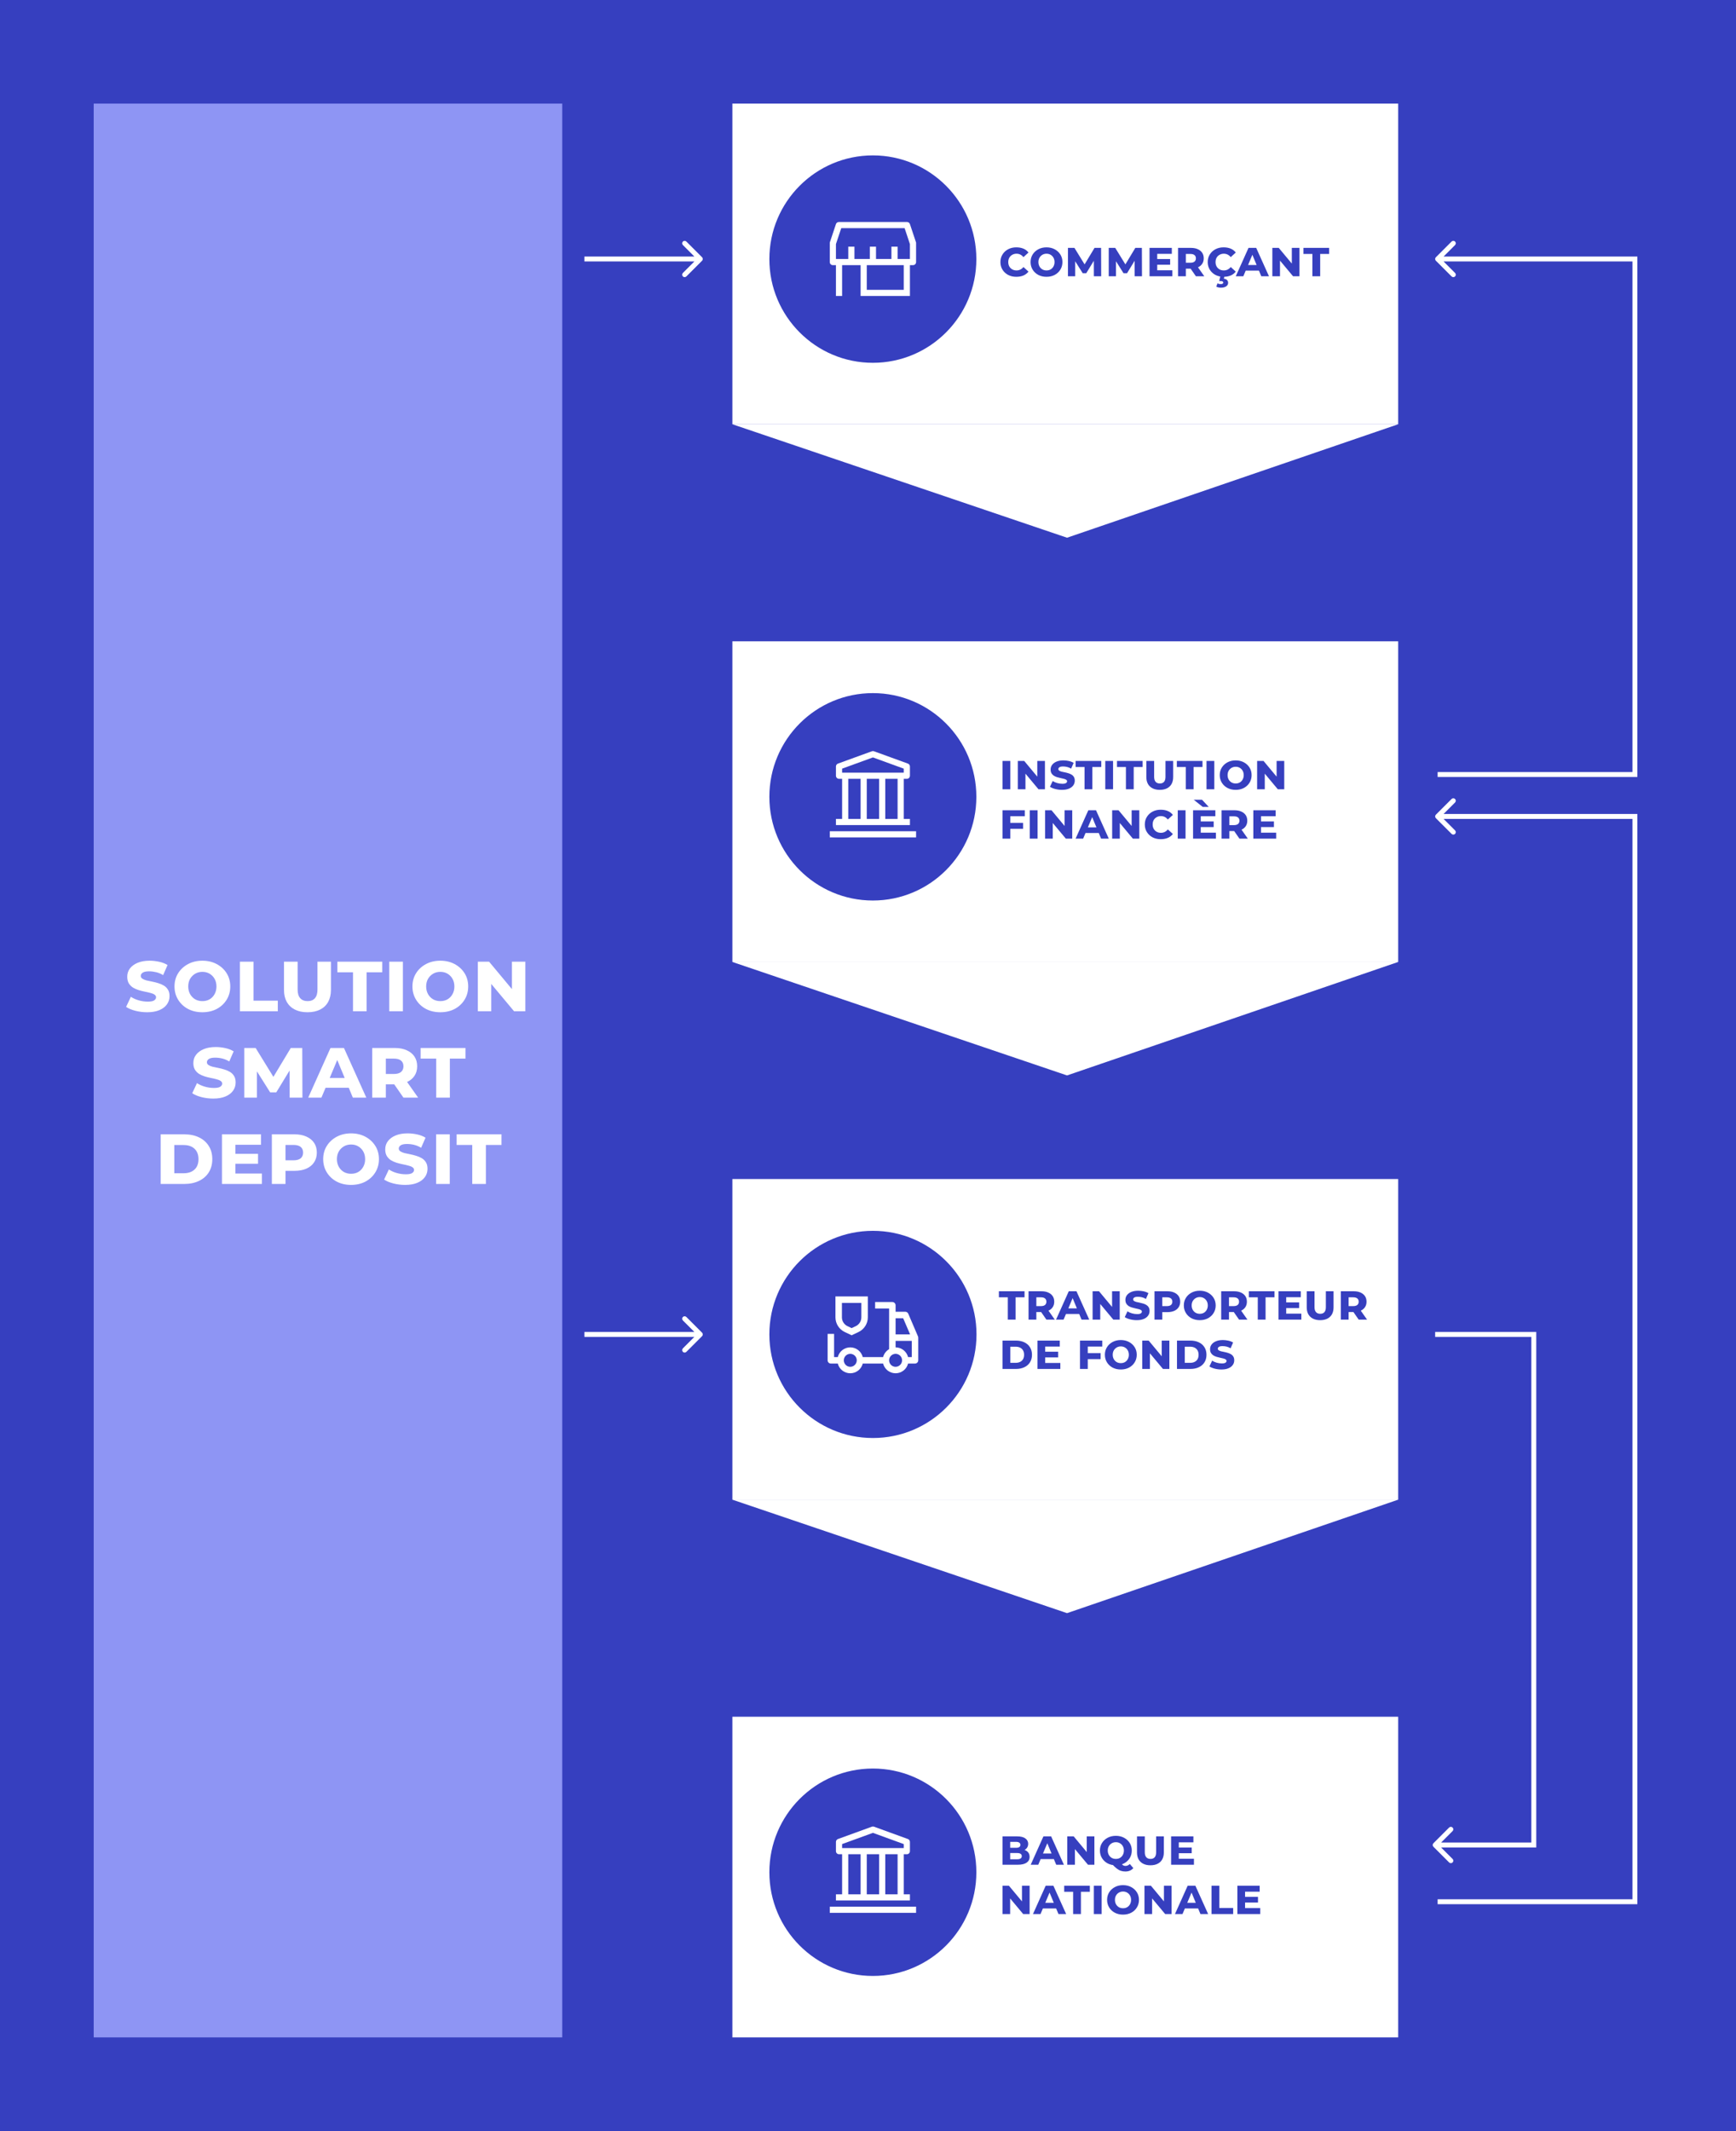 <svg width="704" height="864" viewBox="0 0 704 864" fill="none" xmlns="http://www.w3.org/2000/svg">
<g clip-path="url(#clip0_1564_2244)">
<rect width="704" height="864" fill="white"/>
<rect width="704" height="864" fill="#363FBF"/>
<g filter="url(#filter0_d_1564_2244)">
<rect x="38" y="40" width="190" height="784" fill="#8E95F4"/>
</g>
<path d="M68.747 403.875C68.747 405.135 68.385 406.255 67.662 407.235C66.962 408.215 65.935 408.985 64.582 409.545C63.252 410.105 61.607 410.385 59.647 410.385C58.037 410.385 56.45 410.187 54.887 409.79C53.347 409.393 52.098 408.868 51.142 408.215L53.067 404.12C53.977 404.727 55.038 405.205 56.252 405.555C57.465 405.905 58.702 406.08 59.962 406.08C61.198 406.08 62.062 405.905 62.552 405.555C63.042 405.205 63.287 404.797 63.287 404.33C63.287 403.863 63.065 403.49 62.622 403.21C62.202 402.93 61.642 402.708 60.942 402.545C60.265 402.358 59.507 402.183 58.667 402.02C57.85 401.857 57.022 401.647 56.182 401.39C55.365 401.133 54.607 400.795 53.907 400.375C53.23 399.932 52.67 399.36 52.227 398.66C51.807 397.937 51.597 397.038 51.597 395.965C51.597 394.705 51.958 393.597 52.682 392.64C53.428 391.66 54.478 390.89 55.832 390.33C57.185 389.77 58.795 389.49 60.662 389.49C61.922 389.49 63.205 389.63 64.512 389.91C65.818 390.19 66.962 390.633 67.942 391.24L66.157 395.335C65.247 394.775 64.302 394.378 63.322 394.145C62.365 393.912 61.408 393.795 60.452 393.795C59.285 393.795 58.433 393.97 57.897 394.32C57.36 394.67 57.092 395.113 57.092 395.65C57.092 396.117 57.302 396.49 57.722 396.77C58.142 397.05 58.69 397.283 59.367 397.47C60.067 397.633 60.837 397.797 61.677 397.96C62.517 398.123 63.345 398.333 64.162 398.59C64.978 398.823 65.737 399.15 66.437 399.57C67.137 399.99 67.697 400.55 68.117 401.25C68.537 401.927 68.747 402.802 68.747 403.875ZM82.074 410.385C79.904 410.385 77.967 409.942 76.264 409.055C74.561 408.145 73.219 406.897 72.239 405.31C71.259 403.723 70.769 401.927 70.769 399.92C70.769 397.913 71.259 396.128 72.239 394.565C73.219 393.002 74.561 391.765 76.264 390.855C77.967 389.945 79.904 389.49 82.074 389.49C84.244 389.49 86.181 389.945 87.884 390.855C89.587 391.765 90.929 393.002 91.909 394.565C92.889 396.128 93.379 397.913 93.379 399.92C93.379 401.927 92.889 403.723 91.909 405.31C90.929 406.897 89.587 408.145 87.884 409.055C86.181 409.942 84.244 410.385 82.074 410.385ZM82.074 405.87C83.194 405.87 84.174 405.625 85.014 405.135C85.877 404.622 86.554 403.91 87.044 403C87.534 402.09 87.779 401.075 87.779 399.955C87.779 398.788 87.534 397.762 87.044 396.875C86.554 395.988 85.877 395.288 85.014 394.775C84.174 394.262 83.194 394.005 82.074 394.005C80.977 394.005 79.997 394.262 79.134 394.775C78.271 395.288 77.582 395.988 77.069 396.875C76.579 397.762 76.334 398.777 76.334 399.92C76.334 401.063 76.579 402.09 77.069 403C77.582 403.91 78.271 404.622 79.134 405.135C79.997 405.625 80.977 405.87 82.074 405.87ZM97.293 410V389.875H102.823V405.695H112.658V410H97.293ZM124.684 410.385C122.7 410.385 120.997 410.023 119.574 409.3C118.15 408.577 117.054 407.538 116.284 406.185C115.537 404.808 115.164 403.187 115.164 401.32V389.875H120.694V401.145C120.694 402.708 121.044 403.887 121.744 404.68C122.444 405.473 123.447 405.87 124.754 405.87C126.06 405.87 127.052 405.473 127.729 404.68C128.405 403.887 128.744 402.708 128.744 401.145V389.875H134.204V401.32C134.204 403.187 133.83 404.808 133.084 406.185C132.337 407.538 131.252 408.577 129.829 409.3C128.405 410.023 126.69 410.385 124.684 410.385ZM143.148 410V394.18H136.813V389.875H155.013V394.18H148.678V410H143.148ZM157.859 410V389.875H163.389V410H157.859ZM178.563 410.385C176.393 410.385 174.457 409.942 172.753 409.055C171.05 408.145 169.708 406.897 168.728 405.31C167.748 403.723 167.258 401.927 167.258 399.92C167.258 397.913 167.748 396.128 168.728 394.565C169.708 393.002 171.05 391.765 172.753 390.855C174.457 389.945 176.393 389.49 178.563 389.49C180.733 389.49 182.67 389.945 184.373 390.855C186.077 391.765 187.418 393.002 188.398 394.565C189.378 396.128 189.868 397.913 189.868 399.92C189.868 401.927 189.378 403.723 188.398 405.31C187.418 406.897 186.077 408.145 184.373 409.055C182.67 409.942 180.733 410.385 178.563 410.385ZM178.563 405.87C179.683 405.87 180.663 405.625 181.503 405.135C182.367 404.622 183.043 403.91 183.533 403C184.023 402.09 184.268 401.075 184.268 399.955C184.268 398.788 184.023 397.762 183.533 396.875C183.043 395.988 182.367 395.288 181.503 394.775C180.663 394.262 179.683 394.005 178.563 394.005C177.467 394.005 176.487 394.262 175.623 394.775C174.76 395.288 174.072 395.988 173.558 396.875C173.068 397.762 172.823 398.777 172.823 399.92C172.823 401.063 173.068 402.09 173.558 403C174.072 403.91 174.76 404.622 175.623 405.135C176.487 405.625 177.467 405.87 178.563 405.87ZM193.782 410V389.875H198.332L209.672 403.49H207.607V389.875H213.032V410H208.482L197.107 396.385H199.207V410H193.782ZM95.561 438.875C95.561 440.135 95.199 441.255 94.476 442.235C93.776 443.215 92.749 443.985 91.396 444.545C90.066 445.105 88.421 445.385 86.461 445.385C84.851 445.385 83.264 445.187 81.701 444.79C80.161 444.393 78.912 443.868 77.956 443.215L79.881 439.12C80.791 439.727 81.852 440.205 83.066 440.555C84.279 440.905 85.516 441.08 86.776 441.08C88.012 441.08 88.876 440.905 89.366 440.555C89.856 440.205 90.101 439.797 90.101 439.33C90.101 438.863 89.879 438.49 89.436 438.21C89.016 437.93 88.456 437.708 87.756 437.545C87.079 437.358 86.321 437.183 85.481 437.02C84.664 436.857 83.836 436.647 82.996 436.39C82.179 436.133 81.421 435.795 80.721 435.375C80.044 434.932 79.484 434.36 79.041 433.66C78.621 432.937 78.411 432.038 78.411 430.965C78.411 429.705 78.772 428.597 79.496 427.64C80.242 426.66 81.292 425.89 82.646 425.33C83.999 424.77 85.609 424.49 87.476 424.49C88.736 424.49 90.019 424.63 91.326 424.91C92.632 425.19 93.776 425.633 94.756 426.24L92.971 430.335C92.061 429.775 91.116 429.378 90.136 429.145C89.179 428.912 88.222 428.795 87.266 428.795C86.099 428.795 85.247 428.97 84.711 429.32C84.174 429.67 83.906 430.113 83.906 430.65C83.906 431.117 84.116 431.49 84.536 431.77C84.956 432.05 85.504 432.283 86.181 432.47C86.881 432.633 87.651 432.797 88.491 432.96C89.331 433.123 90.159 433.333 90.976 433.59C91.792 433.823 92.551 434.15 93.251 434.57C93.951 434.99 94.511 435.55 94.931 436.25C95.351 436.927 95.561 437.802 95.561 438.875ZM99.053 445V424.875H103.673L112.003 438.42H109.763L117.918 424.875H122.573L122.643 445H117.463L117.428 432.75H118.198L112.038 442.865H109.553L103.183 432.75H104.198V445H99.053ZM124.993 445L134.023 424.875H139.483L148.548 445H143.088L135.843 427.535H137.698L130.348 445H124.993ZM129.928 441.01L131.363 437.02H141.303L142.738 441.01H129.928ZM150.938 445V424.875H160.108C161.974 424.875 163.573 425.178 164.903 425.785C166.256 426.368 167.306 427.208 168.053 428.305C168.799 429.402 169.173 430.732 169.173 432.295C169.173 433.812 168.799 435.118 168.053 436.215C167.306 437.312 166.256 438.152 164.903 438.735C163.573 439.318 161.974 439.61 160.108 439.61H153.983L156.468 437.265V445H150.938ZM163.608 445L158.533 437.685H164.413L169.558 445H163.608ZM156.468 437.895L154.438 435.41H159.723C161.006 435.41 161.974 435.142 162.628 434.605C163.281 434.045 163.608 433.275 163.608 432.295C163.608 431.292 163.281 430.522 162.628 429.985C161.974 429.448 161.006 429.18 159.723 429.18H154.438L156.468 426.695V437.895ZM176.9 445V429.18H170.565V424.875H188.765V429.18H182.43V445H176.9ZM65.164 480V459.875H74.649C76.959 459.875 78.966 460.283 80.669 461.1C82.395 461.917 83.725 463.083 84.659 464.6C85.615 466.093 86.094 467.878 86.094 469.955C86.094 472.008 85.615 473.793 84.659 475.31C83.725 476.803 82.395 477.958 80.669 478.775C78.966 479.592 76.959 480 74.649 480H65.164ZM70.694 475.66H74.474C75.71 475.66 76.772 475.438 77.659 474.995C78.569 474.552 79.269 473.91 79.759 473.07C80.249 472.207 80.494 471.168 80.494 469.955C80.494 468.718 80.249 467.68 79.759 466.84C79.269 465.977 78.569 465.323 77.659 464.88C76.772 464.437 75.71 464.215 74.474 464.215H70.694V475.66ZM94.912 467.785H104.642V471.81H94.912V467.785ZM95.472 475.765H106.217V480H90.013V459.875H105.832V464.11H95.472V475.765ZM110.247 480V459.875H119.417C121.284 459.875 122.882 460.178 124.212 460.785C125.565 461.368 126.615 462.208 127.362 463.305C128.109 464.402 128.482 465.732 128.482 467.295C128.482 468.812 128.109 470.13 127.362 471.25C126.615 472.37 125.565 473.222 124.212 473.805C122.882 474.388 121.284 474.68 119.417 474.68H113.292L115.777 472.265V480H110.247ZM115.777 472.895L113.747 470.41H119.032C120.315 470.41 121.284 470.142 121.937 469.605C122.59 469.045 122.917 468.275 122.917 467.295C122.917 466.292 122.59 465.522 121.937 464.985C121.284 464.448 120.315 464.18 119.032 464.18H113.747L115.777 461.695V472.895ZM142.367 480.385C140.197 480.385 138.26 479.942 136.557 479.055C134.854 478.145 133.512 476.897 132.532 475.31C131.552 473.723 131.062 471.927 131.062 469.92C131.062 467.913 131.552 466.128 132.532 464.565C133.512 463.002 134.854 461.765 136.557 460.855C138.26 459.945 140.197 459.49 142.367 459.49C144.537 459.49 146.474 459.945 148.177 460.855C149.88 461.765 151.222 463.002 152.202 464.565C153.182 466.128 153.672 467.913 153.672 469.92C153.672 471.927 153.182 473.723 152.202 475.31C151.222 476.897 149.88 478.145 148.177 479.055C146.474 479.942 144.537 480.385 142.367 480.385ZM142.367 475.87C143.487 475.87 144.467 475.625 145.307 475.135C146.17 474.622 146.847 473.91 147.337 473C147.827 472.09 148.072 471.075 148.072 469.955C148.072 468.788 147.827 467.762 147.337 466.875C146.847 465.988 146.17 465.288 145.307 464.775C144.467 464.262 143.487 464.005 142.367 464.005C141.27 464.005 140.29 464.262 139.427 464.775C138.564 465.288 137.875 465.988 137.362 466.875C136.872 467.762 136.627 468.777 136.627 469.92C136.627 471.063 136.872 472.09 137.362 473C137.875 473.91 138.564 474.622 139.427 475.135C140.29 475.625 141.27 475.87 142.367 475.87ZM173.371 473.875C173.371 475.135 173.009 476.255 172.286 477.235C171.586 478.215 170.559 478.985 169.206 479.545C167.876 480.105 166.231 480.385 164.271 480.385C162.661 480.385 161.074 480.187 159.511 479.79C157.971 479.393 156.722 478.868 155.766 478.215L157.691 474.12C158.601 474.727 159.662 475.205 160.876 475.555C162.089 475.905 163.326 476.08 164.586 476.08C165.822 476.08 166.686 475.905 167.176 475.555C167.666 475.205 167.911 474.797 167.911 474.33C167.911 473.863 167.689 473.49 167.246 473.21C166.826 472.93 166.266 472.708 165.566 472.545C164.889 472.358 164.131 472.183 163.291 472.02C162.474 471.857 161.646 471.647 160.806 471.39C159.989 471.133 159.231 470.795 158.531 470.375C157.854 469.932 157.294 469.36 156.851 468.66C156.431 467.937 156.221 467.038 156.221 465.965C156.221 464.705 156.582 463.597 157.306 462.64C158.052 461.66 159.102 460.89 160.456 460.33C161.809 459.77 163.419 459.49 165.286 459.49C166.546 459.49 167.829 459.63 169.136 459.91C170.442 460.19 171.586 460.633 172.566 461.24L170.781 465.335C169.871 464.775 168.926 464.378 167.946 464.145C166.989 463.912 166.032 463.795 165.076 463.795C163.909 463.795 163.057 463.97 162.521 464.32C161.984 464.67 161.716 465.113 161.716 465.65C161.716 466.117 161.926 466.49 162.346 466.77C162.766 467.05 163.314 467.283 163.991 467.47C164.691 467.633 165.461 467.797 166.301 467.96C167.141 468.123 167.969 468.333 168.786 468.59C169.602 468.823 170.361 469.15 171.061 469.57C171.761 469.99 172.321 470.55 172.741 471.25C173.161 471.927 173.371 472.802 173.371 473.875ZM176.863 480V459.875H182.393V480H176.863ZM191.512 480V464.18H185.177V459.875H203.377V464.18H197.042V480H191.512Z" fill="white"/>
<g filter="url(#filter1_d_1564_2244)">
<rect x="297" y="40" width="270" height="130" fill="white"/>
<path d="M567 170L432.714 216L297 170L567 170Z" fill="white"/>
</g>
<path d="M412.12 112.22C410.893 112.22 409.793 111.967 408.82 111.46C407.86 110.94 407.1 110.233 406.54 109.34C405.98 108.433 405.7 107.407 405.7 106.26C405.7 105.1 405.98 104.073 406.54 103.18C407.1 102.273 407.86 101.567 408.82 101.06C409.793 100.54 410.893 100.28 412.12 100.28C413.2 100.28 414.147 100.447 414.96 100.78C415.787 101.1 416.493 101.633 417.08 102.38L415.04 104.24C414.653 103.773 414.227 103.427 413.76 103.2C413.293 102.973 412.787 102.86 412.24 102.86C411.587 102.86 411.007 103.007 410.5 103.3C409.993 103.58 409.593 103.973 409.3 104.48C409.02 104.987 408.88 105.58 408.88 106.26C408.88 106.927 409.02 107.513 409.3 108.02C409.593 108.527 409.993 108.927 410.5 109.22C411.007 109.5 411.587 109.64 412.24 109.64C412.787 109.64 413.293 109.527 413.76 109.3C414.227 109.073 414.653 108.727 415.04 108.26L417.08 110.12C416.493 110.853 415.787 111.387 414.96 111.72C414.147 112.053 413.2 112.22 412.12 112.22ZM424.387 112.22C423.147 112.22 422.04 111.967 421.067 111.46C420.093 110.94 419.327 110.227 418.767 109.32C418.207 108.413 417.927 107.387 417.927 106.24C417.927 105.093 418.207 104.073 418.767 103.18C419.327 102.287 420.093 101.58 421.067 101.06C422.04 100.54 423.147 100.28 424.387 100.28C425.627 100.28 426.733 100.54 427.707 101.06C428.68 101.58 429.447 102.287 430.007 103.18C430.567 104.073 430.847 105.093 430.847 106.24C430.847 107.387 430.567 108.413 430.007 109.32C429.447 110.227 428.68 110.94 427.707 111.46C426.733 111.967 425.627 112.22 424.387 112.22ZM424.387 109.64C425.027 109.64 425.587 109.5 426.067 109.22C426.56 108.927 426.947 108.52 427.227 108C427.507 107.48 427.647 106.9 427.647 106.26C427.647 105.593 427.507 105.007 427.227 104.5C426.947 103.993 426.56 103.593 426.067 103.3C425.587 103.007 425.027 102.86 424.387 102.86C423.76 102.86 423.2 103.007 422.707 103.3C422.213 103.593 421.82 103.993 421.527 104.5C421.247 105.007 421.107 105.587 421.107 106.24C421.107 106.893 421.247 107.48 421.527 108C421.82 108.52 422.213 108.927 422.707 109.22C423.2 109.5 423.76 109.64 424.387 109.64ZM433.083 112V100.5H435.723L440.483 108.24H439.203L443.863 100.5H446.523L446.563 112H443.603L443.583 105H444.023L440.503 110.78H439.083L435.443 105H436.023V112H433.083ZM449.626 112V100.5H452.266L457.026 108.24H455.746L460.406 100.5H463.066L463.106 112H460.146L460.126 105H460.566L457.046 110.78H455.626L451.986 105H452.566V112H449.626ZM468.969 105.02H474.529V107.32H468.969V105.02ZM469.289 109.58H475.429V112H466.169V100.5H475.209V102.92H469.289V109.58ZM477.731 112V100.5H482.971C484.038 100.5 484.951 100.673 485.711 101.02C486.485 101.353 487.085 101.833 487.511 102.46C487.938 103.087 488.151 103.847 488.151 104.74C488.151 105.607 487.938 106.353 487.511 106.98C487.085 107.607 486.485 108.087 485.711 108.42C484.951 108.753 484.038 108.92 482.971 108.92H479.471L480.891 107.58V112H477.731ZM484.971 112L482.071 107.82H485.431L488.371 112H484.971ZM480.891 107.94L479.731 106.52H482.751C483.485 106.52 484.038 106.367 484.411 106.06C484.785 105.74 484.971 105.3 484.971 104.74C484.971 104.167 484.785 103.727 484.411 103.42C484.038 103.113 483.485 102.96 482.751 102.96H479.731L480.891 101.54V107.94ZM496.183 112.22C494.956 112.22 493.856 111.967 492.883 111.46C491.923 110.94 491.163 110.233 490.603 109.34C490.043 108.433 489.763 107.407 489.763 106.26C489.763 105.1 490.043 104.073 490.603 103.18C491.163 102.273 491.923 101.567 492.883 101.06C493.856 100.54 494.956 100.28 496.183 100.28C497.263 100.28 498.209 100.447 499.023 100.78C499.849 101.1 500.556 101.633 501.143 102.38L499.103 104.24C498.716 103.773 498.289 103.427 497.823 103.2C497.356 102.973 496.849 102.86 496.303 102.86C495.649 102.86 495.069 103.007 494.563 103.3C494.056 103.58 493.656 103.973 493.363 104.48C493.083 104.987 492.943 105.58 492.943 106.26C492.943 106.927 493.083 107.513 493.363 108.02C493.656 108.527 494.056 108.927 494.563 109.22C495.069 109.5 495.649 109.64 496.303 109.64C496.849 109.64 497.356 109.527 497.823 109.3C498.289 109.073 498.716 108.727 499.103 108.26L501.143 110.12C500.556 110.853 499.849 111.387 499.023 111.72C498.209 112.053 497.263 112.22 496.183 112.22ZM495.103 116.64C494.756 116.64 494.416 116.6 494.083 116.52C493.763 116.44 493.483 116.34 493.243 116.22L493.723 114.88C493.923 114.973 494.129 115.047 494.342 115.1C494.556 115.153 494.783 115.18 495.023 115.18C495.396 115.18 495.663 115.12 495.823 115C495.983 114.88 496.063 114.727 496.063 114.54C496.063 114.367 495.983 114.227 495.823 114.12C495.676 114.013 495.429 113.96 495.083 113.96H494.403L494.923 111.84H496.583L496.303 113C496.903 113.067 497.343 113.253 497.623 113.56C497.903 113.88 498.043 114.247 498.043 114.66C498.043 115.26 497.776 115.74 497.243 116.1C496.709 116.46 495.996 116.64 495.103 116.64ZM501.148 112L506.308 100.5H509.428L514.608 112H511.488L507.348 102.02H508.408L504.208 112H501.148ZM503.968 109.72L504.788 107.44H510.468L511.288 109.72H503.968ZM515.974 112V100.5H518.574L525.054 108.28H523.874V100.5H526.974V112H524.374L517.874 104.22H519.074V112H515.974ZM532.216 112V102.96H528.596V100.5H538.996V102.96H535.376V112H532.216Z" fill="#363FBF"/>
<ellipse cx="353.971" cy="105.044" rx="41.971" ry="42.044" fill="#363FBF"/>
<g clip-path="url(#clip1_1564_2244)">
<path d="M371.5 98.35L369 90.85C368.913 90.591 368.744 90.368 368.518 90.215C368.292 90.061 368.022 89.986 367.75 90H340.25C339.977 89.986 339.708 90.061 339.482 90.215C339.256 90.368 339.087 90.591 339 90.85L336.5 98.35C336.482 98.483 336.482 98.618 336.5 98.75V106.25C336.5 106.582 336.632 106.9 336.866 107.134C337.1 107.369 337.418 107.5 337.75 107.5H339V120H341.5V107.5H349V120H369V107.5H370.25C370.581 107.5 370.899 107.369 371.134 107.134C371.368 106.9 371.5 106.582 371.5 106.25V98.75C371.518 98.618 371.518 98.483 371.5 98.35ZM366.5 117.5H351.5V107.5H366.5V117.5ZM369 105H364V100H361.5V105H355.25V100H352.75V105H346.5V100H344V105H339V98.95L341.15 92.5H366.85L369 98.95V105Z" fill="white"/>
</g>
<g filter="url(#filter2_d_1564_2244)">
<rect x="297" y="258" width="270" height="130" fill="white"/>
<path d="M567 388L432.714 434L297 388L567 388Z" fill="white"/>
</g>
<path d="M406.54 320V308.5H409.7V320H406.54ZM412.751 320V308.5H415.351L421.831 316.28H420.651V308.5H423.751V320H421.151L414.651 312.22H415.851V320H412.751ZM435.853 316.5C435.853 317.22 435.646 317.86 435.233 318.42C434.833 318.98 434.246 319.42 433.473 319.74C432.713 320.06 431.773 320.22 430.653 320.22C429.733 320.22 428.826 320.107 427.933 319.88C427.053 319.653 426.34 319.353 425.793 318.98L426.893 316.64C427.413 316.987 428.02 317.26 428.713 317.46C429.406 317.66 430.113 317.76 430.833 317.76C431.54 317.76 432.033 317.66 432.313 317.46C432.593 317.26 432.733 317.027 432.733 316.76C432.733 316.493 432.606 316.28 432.353 316.12C432.113 315.96 431.793 315.833 431.393 315.74C431.006 315.633 430.573 315.533 430.093 315.44C429.626 315.347 429.153 315.227 428.673 315.08C428.206 314.933 427.773 314.74 427.373 314.5C426.986 314.247 426.666 313.92 426.413 313.52C426.173 313.107 426.053 312.593 426.053 311.98C426.053 311.26 426.26 310.627 426.673 310.08C427.1 309.52 427.7 309.08 428.473 308.76C429.246 308.44 430.166 308.28 431.233 308.28C431.953 308.28 432.686 308.36 433.433 308.52C434.18 308.68 434.833 308.933 435.393 309.28L434.373 311.62C433.853 311.3 433.313 311.073 432.753 310.94C432.206 310.807 431.66 310.74 431.113 310.74C430.446 310.74 429.96 310.84 429.653 311.04C429.346 311.24 429.193 311.493 429.193 311.8C429.193 312.067 429.313 312.28 429.553 312.44C429.793 312.6 430.106 312.733 430.493 312.84C430.893 312.933 431.333 313.027 431.813 313.12C432.293 313.213 432.766 313.333 433.233 313.48C433.7 313.613 434.133 313.8 434.533 314.04C434.933 314.28 435.253 314.6 435.493 315C435.733 315.387 435.853 315.887 435.853 316.5ZM439.813 320V310.96H436.193V308.5H446.593V310.96H442.973V320H439.813ZM448.22 320V308.5H451.38V320H448.22ZM456.591 320V310.96H452.971V308.5H463.371V310.96H459.751V320H456.591ZM470.317 320.22C469.184 320.22 468.21 320.013 467.397 319.6C466.584 319.187 465.957 318.593 465.517 317.82C465.09 317.033 464.877 316.107 464.877 315.04V308.5H468.037V314.94C468.037 315.833 468.237 316.507 468.637 316.96C469.037 317.413 469.61 317.64 470.357 317.64C471.104 317.64 471.67 317.413 472.057 316.96C472.444 316.507 472.637 315.833 472.637 314.94V308.5H475.757V315.04C475.757 316.107 475.544 317.033 475.117 317.82C474.69 318.593 474.07 319.187 473.257 319.6C472.444 320.013 471.464 320.22 470.317 320.22ZM480.868 320V310.96H477.248V308.5H487.648V310.96H484.028V320H480.868ZM489.274 320V308.5H492.434V320H489.274ZM501.105 320.22C499.865 320.22 498.759 319.967 497.785 319.46C496.812 318.94 496.045 318.227 495.485 317.32C494.925 316.413 494.645 315.387 494.645 314.24C494.645 313.093 494.925 312.073 495.485 311.18C496.045 310.287 496.812 309.58 497.785 309.06C498.759 308.54 499.865 308.28 501.105 308.28C502.345 308.28 503.452 308.54 504.425 309.06C505.399 309.58 506.165 310.287 506.725 311.18C507.285 312.073 507.565 313.093 507.565 314.24C507.565 315.387 507.285 316.413 506.725 317.32C506.165 318.227 505.399 318.94 504.425 319.46C503.452 319.967 502.345 320.22 501.105 320.22ZM501.105 317.64C501.745 317.64 502.305 317.5 502.785 317.22C503.279 316.927 503.665 316.52 503.945 316C504.225 315.48 504.365 314.9 504.365 314.26C504.365 313.593 504.225 313.007 503.945 312.5C503.665 311.993 503.279 311.593 502.785 311.3C502.305 311.007 501.745 310.86 501.105 310.86C500.479 310.86 499.919 311.007 499.425 311.3C498.932 311.593 498.539 311.993 498.245 312.5C497.965 313.007 497.825 313.587 497.825 314.24C497.825 314.893 497.965 315.48 498.245 316C498.539 316.52 498.932 316.927 499.425 317.22C499.919 317.5 500.479 317.64 501.105 317.64ZM509.802 320V308.5H512.402L518.882 316.28H517.702V308.5H520.802V320H518.202L511.702 312.22H512.902V320H509.802ZM409.38 333.6H414.9V336.02H409.38V333.6ZM409.7 340H406.54V328.5H415.58V330.92H409.7V340ZM417.614 340V328.5H420.774V340H417.614ZM423.825 340V328.5H426.425L432.905 336.28H431.725V328.5H434.825V340H432.225L425.725 332.22H426.925V340H423.825ZM436.187 340L441.347 328.5H444.467L449.647 340H446.527L442.387 330.02H443.447L439.247 340H436.187ZM439.007 337.72L439.827 335.44H445.507L446.327 337.72H439.007ZM451.013 340V328.5H453.613L460.093 336.28H458.913V328.5H462.013V340H459.413L452.913 332.22H454.113V340H451.013ZM470.675 340.22C469.448 340.22 468.348 339.967 467.375 339.46C466.415 338.94 465.655 338.233 465.095 337.34C464.535 336.433 464.255 335.407 464.255 334.26C464.255 333.1 464.535 332.073 465.095 331.18C465.655 330.273 466.415 329.567 467.375 329.06C468.348 328.54 469.448 328.28 470.675 328.28C471.755 328.28 472.701 328.447 473.515 328.78C474.341 329.1 475.048 329.633 475.635 330.38L473.595 332.24C473.208 331.773 472.781 331.427 472.315 331.2C471.848 330.973 471.341 330.86 470.795 330.86C470.141 330.86 469.561 331.007 469.055 331.3C468.548 331.58 468.148 331.973 467.855 332.48C467.575 332.987 467.435 333.58 467.435 334.26C467.435 334.927 467.575 335.513 467.855 336.02C468.148 336.527 468.548 336.927 469.055 337.22C469.561 337.5 470.141 337.64 470.795 337.64C471.341 337.64 471.848 337.527 472.315 337.3C472.781 337.073 473.208 336.727 473.595 336.26L475.635 338.12C475.048 338.853 474.341 339.387 473.515 339.72C472.701 340.053 471.755 340.22 470.675 340.22ZM477.614 340V328.5H480.774V340H477.614ZM486.625 333.02H492.185V335.32H486.625V333.02ZM486.945 337.58H493.085V340H483.825V328.5H492.865V330.92H486.945V337.58ZM487.725 327.12L484.105 324.24H487.465L490.165 327.12H487.725ZM495.388 340V328.5H500.628C501.694 328.5 502.608 328.673 503.368 329.02C504.141 329.353 504.741 329.833 505.168 330.46C505.594 331.087 505.808 331.847 505.808 332.74C505.808 333.607 505.594 334.353 505.168 334.98C504.741 335.607 504.141 336.087 503.368 336.42C502.608 336.753 501.694 336.92 500.628 336.92H497.128L498.548 335.58V340H495.388ZM502.628 340L499.728 335.82H503.088L506.028 340H502.628ZM498.548 335.94L497.388 334.52H500.408C501.141 334.52 501.694 334.367 502.068 334.06C502.441 333.74 502.628 333.3 502.628 332.74C502.628 332.167 502.441 331.727 502.068 331.42C501.694 331.113 501.141 330.96 500.408 330.96H497.388L498.548 329.54V335.94ZM511.059 333.02H516.619V335.32H511.059V333.02ZM511.379 337.58H517.519V340H508.259V328.5H517.299V330.92H511.379V337.58Z" fill="#363FBF"/>
<ellipse cx="353.971" cy="323.044" rx="41.971" ry="42.044" fill="#363FBF"/>
<g clip-path="url(#clip2_1564_2244)">
<path d="M371.5 337H336.5V339.5H371.5V337Z" fill="white"/>
<path d="M367.75 315.75C368.082 315.75 368.399 315.618 368.634 315.384C368.868 315.149 369 314.831 369 314.5V310.75C369 310.493 368.921 310.242 368.773 310.032C368.625 309.822 368.417 309.662 368.175 309.575L354.425 304.575C354.15 304.476 353.85 304.476 353.575 304.575L339.825 309.575C339.583 309.662 339.375 309.822 339.227 310.032C339.079 310.242 339 310.493 339 310.75V314.5C339 314.831 339.132 315.149 339.366 315.384C339.601 315.618 339.918 315.75 340.25 315.75H341.5V332H339V334.5H369V332H366.5V315.75H367.75ZM341.5 311.625L354 307.075L366.5 311.625V313.25H341.5V311.625ZM356.5 332H351.5V315.75H356.5V332ZM344 315.75H349V332H344V315.75ZM364 332H359V315.75H364V332Z" fill="white"/>
</g>
<g filter="url(#filter3_d_1564_2244)">
<rect x="297" y="476" width="270" height="130" fill="white"/>
<path d="M567 606L432.714 652L297 606L567 606Z" fill="white"/>
</g>
<circle cx="354" cy="541" r="42" fill="#363FBF"/>
<path d="M408.7 535V525.96H405.08V523.5H415.48V525.96H411.86V535H408.7ZM417.106 535V523.5H422.346C423.413 523.5 424.326 523.673 425.086 524.02C425.86 524.353 426.46 524.833 426.886 525.46C427.313 526.087 427.526 526.847 427.526 527.74C427.526 528.607 427.313 529.353 426.886 529.98C426.46 530.607 425.86 531.087 425.086 531.42C424.326 531.753 423.413 531.92 422.346 531.92H418.846L420.266 530.58V535H417.106ZM424.346 535L421.446 530.82H424.806L427.746 535H424.346ZM420.266 530.94L419.106 529.52H422.126C422.86 529.52 423.413 529.367 423.786 529.06C424.16 528.74 424.346 528.3 424.346 527.74C424.346 527.167 424.16 526.727 423.786 526.42C423.413 526.113 422.86 525.96 422.126 525.96H419.106L420.266 524.54V530.94ZM428.257 535L433.418 523.5H436.538L441.718 535H438.598L434.458 525.02H435.518L431.318 535H428.257ZM431.077 532.72L431.898 530.44H437.578L438.398 532.72H431.077ZM443.083 535V523.5H445.683L452.163 531.28H450.983V523.5H454.083V535H451.483L444.983 527.22H446.183V535H443.083ZM466.185 531.5C466.185 532.22 465.978 532.86 465.565 533.42C465.165 533.98 464.578 534.42 463.805 534.74C463.045 535.06 462.105 535.22 460.985 535.22C460.065 535.22 459.158 535.107 458.265 534.88C457.385 534.653 456.672 534.353 456.125 533.98L457.225 531.64C457.745 531.987 458.352 532.26 459.045 532.46C459.738 532.66 460.445 532.76 461.165 532.76C461.872 532.76 462.365 532.66 462.645 532.46C462.925 532.26 463.065 532.027 463.065 531.76C463.065 531.493 462.938 531.28 462.685 531.12C462.445 530.96 462.125 530.833 461.725 530.74C461.338 530.633 460.905 530.533 460.425 530.44C459.958 530.347 459.485 530.227 459.005 530.08C458.538 529.933 458.105 529.74 457.705 529.5C457.318 529.247 456.998 528.92 456.745 528.52C456.505 528.107 456.385 527.593 456.385 526.98C456.385 526.26 456.592 525.627 457.005 525.08C457.432 524.52 458.032 524.08 458.805 523.76C459.578 523.44 460.498 523.28 461.565 523.28C462.285 523.28 463.018 523.36 463.765 523.52C464.512 523.68 465.165 523.933 465.725 524.28L464.705 526.62C464.185 526.3 463.645 526.073 463.085 525.94C462.538 525.807 461.992 525.74 461.445 525.74C460.778 525.74 460.292 525.84 459.985 526.04C459.678 526.24 459.525 526.493 459.525 526.8C459.525 527.067 459.645 527.28 459.885 527.44C460.125 527.6 460.438 527.733 460.825 527.84C461.225 527.933 461.665 528.027 462.145 528.12C462.625 528.213 463.098 528.333 463.565 528.48C464.032 528.613 464.465 528.8 464.865 529.04C465.265 529.28 465.585 529.6 465.825 530C466.065 530.387 466.185 530.887 466.185 531.5ZM468.181 535V523.5H473.421C474.487 523.5 475.401 523.673 476.161 524.02C476.934 524.353 477.534 524.833 477.961 525.46C478.387 526.087 478.601 526.847 478.601 527.74C478.601 528.607 478.387 529.36 477.961 530C477.534 530.64 476.934 531.127 476.161 531.46C475.401 531.793 474.487 531.96 473.421 531.96H469.921L471.341 530.58V535H468.181ZM471.341 530.94L470.181 529.52H473.201C473.934 529.52 474.487 529.367 474.861 529.06C475.234 528.74 475.421 528.3 475.421 527.74C475.421 527.167 475.234 526.727 474.861 526.42C474.487 526.113 473.934 525.96 473.201 525.96H470.181L471.341 524.54V530.94ZM486.535 535.22C485.295 535.22 484.188 534.967 483.215 534.46C482.242 533.94 481.475 533.227 480.915 532.32C480.355 531.413 480.075 530.387 480.075 529.24C480.075 528.093 480.355 527.073 480.915 526.18C481.475 525.287 482.242 524.58 483.215 524.06C484.188 523.54 485.295 523.28 486.535 523.28C487.775 523.28 488.882 523.54 489.855 524.06C490.828 524.58 491.595 525.287 492.155 526.18C492.715 527.073 492.995 528.093 492.995 529.24C492.995 530.387 492.715 531.413 492.155 532.32C491.595 533.227 490.828 533.94 489.855 534.46C488.882 534.967 487.775 535.22 486.535 535.22ZM486.535 532.64C487.175 532.64 487.735 532.5 488.215 532.22C488.708 531.927 489.095 531.52 489.375 531C489.655 530.48 489.795 529.9 489.795 529.26C489.795 528.593 489.655 528.007 489.375 527.5C489.095 526.993 488.708 526.593 488.215 526.3C487.735 526.007 487.175 525.86 486.535 525.86C485.908 525.86 485.348 526.007 484.855 526.3C484.362 526.593 483.968 526.993 483.675 527.5C483.395 528.007 483.255 528.587 483.255 529.24C483.255 529.893 483.395 530.48 483.675 531C483.968 531.52 484.362 531.927 484.855 532.22C485.348 532.5 485.908 532.64 486.535 532.64ZM495.231 535V523.5H500.471C501.538 523.5 502.451 523.673 503.211 524.02C503.985 524.353 504.585 524.833 505.011 525.46C505.438 526.087 505.651 526.847 505.651 527.74C505.651 528.607 505.438 529.353 505.011 529.98C504.585 530.607 503.985 531.087 503.211 531.42C502.451 531.753 501.538 531.92 500.471 531.92H496.971L498.391 530.58V535H495.231ZM502.471 535L499.571 530.82H502.931L505.871 535H502.471ZM498.391 530.94L497.231 529.52H500.251C500.985 529.52 501.538 529.367 501.911 529.06C502.285 528.74 502.471 528.3 502.471 527.74C502.471 527.167 502.285 526.727 501.911 526.42C501.538 526.113 500.985 525.96 500.251 525.96H497.231L498.391 524.54V530.94ZM510.067 535V525.96H506.447V523.5H516.847V525.96H513.227V535H510.067ZM521.274 528.02H526.834V530.32H521.274V528.02ZM521.594 532.58H527.734V535H518.474V523.5H527.514V525.92H521.594V532.58ZM535.356 535.22C534.223 535.22 533.249 535.013 532.436 534.6C531.623 534.187 530.996 533.593 530.556 532.82C530.129 532.033 529.916 531.107 529.916 530.04V523.5H533.076V529.94C533.076 530.833 533.276 531.507 533.676 531.96C534.076 532.413 534.649 532.64 535.396 532.64C536.143 532.64 536.709 532.413 537.096 531.96C537.483 531.507 537.676 530.833 537.676 529.94V523.5H540.796V530.04C540.796 531.107 540.583 532.033 540.156 532.82C539.729 533.593 539.109 534.187 538.296 534.6C537.483 535.013 536.503 535.22 535.356 535.22ZM543.747 535V523.5H548.987C550.054 523.5 550.967 523.673 551.727 524.02C552.5 524.353 553.1 524.833 553.527 525.46C553.954 526.087 554.167 526.847 554.167 527.74C554.167 528.607 553.954 529.353 553.527 529.98C553.1 530.607 552.5 531.087 551.727 531.42C550.967 531.753 550.054 531.92 548.987 531.92H545.487L546.907 530.58V535H543.747ZM550.987 535L548.087 530.82H551.447L554.387 535H550.987ZM546.907 530.94L545.747 529.52H548.767C549.5 529.52 550.054 529.367 550.427 529.06C550.8 528.74 550.987 528.3 550.987 527.74C550.987 527.167 550.8 526.727 550.427 526.42C550.054 526.113 549.5 525.96 548.767 525.96H545.747L546.907 524.54V530.94ZM406.54 555V543.5H411.96C413.28 543.5 414.427 543.733 415.4 544.2C416.387 544.667 417.147 545.333 417.68 546.2C418.227 547.053 418.5 548.073 418.5 549.26C418.5 550.433 418.227 551.453 417.68 552.32C417.147 553.173 416.387 553.833 415.4 554.3C414.427 554.767 413.28 555 411.96 555H406.54ZM409.7 552.52H411.86C412.567 552.52 413.173 552.393 413.68 552.14C414.2 551.887 414.6 551.52 414.88 551.04C415.16 550.547 415.3 549.953 415.3 549.26C415.3 548.553 415.16 547.96 414.88 547.48C414.6 546.987 414.2 546.613 413.68 546.36C413.173 546.107 412.567 545.98 411.86 545.98H409.7V552.52ZM423.539 548.02H429.099V550.32H423.539V548.02ZM423.859 552.58H429.999V555H420.739V543.5H429.779V545.92H423.859V552.58ZM440.806 548.6H446.326V551.02H440.806V548.6ZM441.126 555H437.966V543.5H447.006V545.92H441.126V555ZM454.523 555.22C453.283 555.22 452.177 554.967 451.203 554.46C450.23 553.94 449.463 553.227 448.903 552.32C448.343 551.413 448.063 550.387 448.063 549.24C448.063 548.093 448.343 547.073 448.903 546.18C449.463 545.287 450.23 544.58 451.203 544.06C452.177 543.54 453.283 543.28 454.523 543.28C455.763 543.28 456.87 543.54 457.843 544.06C458.817 544.58 459.583 545.287 460.143 546.18C460.703 547.073 460.983 548.093 460.983 549.24C460.983 550.387 460.703 551.413 460.143 552.32C459.583 553.227 458.817 553.94 457.843 554.46C456.87 554.967 455.763 555.22 454.523 555.22ZM454.523 552.64C455.163 552.64 455.723 552.5 456.203 552.22C456.697 551.927 457.083 551.52 457.363 551C457.643 550.48 457.783 549.9 457.783 549.26C457.783 548.593 457.643 548.007 457.363 547.5C457.083 546.993 456.697 546.593 456.203 546.3C455.723 546.007 455.163 545.86 454.523 545.86C453.897 545.86 453.337 546.007 452.843 546.3C452.35 546.593 451.957 546.993 451.663 547.5C451.383 548.007 451.243 548.587 451.243 549.24C451.243 549.893 451.383 550.48 451.663 551C451.957 551.52 452.35 551.927 452.843 552.22C453.337 552.5 453.897 552.64 454.523 552.64ZM463.22 555V543.5H465.82L472.3 551.28H471.12V543.5H474.22V555H471.62L465.12 547.22H466.32V555H463.22ZM477.302 555V543.5H482.722C484.042 543.5 485.188 543.733 486.162 544.2C487.148 544.667 487.908 545.333 488.442 546.2C488.988 547.053 489.262 548.073 489.262 549.26C489.262 550.433 488.988 551.453 488.442 552.32C487.908 553.173 487.148 553.833 486.162 554.3C485.188 554.767 484.042 555 482.722 555H477.302ZM480.462 552.52H482.622C483.328 552.52 483.935 552.393 484.442 552.14C484.962 551.887 485.362 551.52 485.642 551.04C485.922 550.547 486.062 549.953 486.062 549.26C486.062 548.553 485.922 547.96 485.642 547.48C485.362 546.987 484.962 546.613 484.442 546.36C483.935 546.107 483.328 545.98 482.622 545.98H480.462V552.52ZM500.521 551.5C500.521 552.22 500.314 552.86 499.901 553.42C499.501 553.98 498.914 554.42 498.141 554.74C497.381 555.06 496.441 555.22 495.321 555.22C494.401 555.22 493.494 555.107 492.601 554.88C491.721 554.653 491.008 554.353 490.461 553.98L491.561 551.64C492.081 551.987 492.688 552.26 493.381 552.46C494.074 552.66 494.781 552.76 495.501 552.76C496.208 552.76 496.701 552.66 496.981 552.46C497.261 552.26 497.401 552.027 497.401 551.76C497.401 551.493 497.274 551.28 497.021 551.12C496.781 550.96 496.461 550.833 496.061 550.74C495.674 550.633 495.241 550.533 494.761 550.44C494.294 550.347 493.821 550.227 493.341 550.08C492.874 549.933 492.441 549.74 492.041 549.5C491.654 549.247 491.334 548.92 491.081 548.52C490.841 548.107 490.721 547.593 490.721 546.98C490.721 546.26 490.928 545.627 491.341 545.08C491.768 544.52 492.368 544.08 493.141 543.76C493.914 543.44 494.834 543.28 495.901 543.28C496.621 543.28 497.354 543.36 498.101 543.52C498.848 543.68 499.501 543.933 500.061 544.28L499.041 546.62C498.521 546.3 497.981 546.073 497.421 545.94C496.874 545.807 496.328 545.74 495.781 545.74C495.114 545.74 494.628 545.84 494.321 546.04C494.014 546.24 493.861 546.493 493.861 546.8C493.861 547.067 493.981 547.28 494.221 547.44C494.461 547.6 494.774 547.733 495.161 547.84C495.561 547.933 496.001 548.027 496.481 548.12C496.961 548.213 497.434 548.333 497.901 548.48C498.368 548.613 498.801 548.8 499.201 549.04C499.601 549.28 499.921 549.6 500.161 550C500.401 550.387 500.521 550.887 500.521 551.5Z" fill="#363FBF"/>
<g clip-path="url(#clip3_1564_2244)">
<path d="M372.269 541.796L368.331 532.608C368.23 532.372 368.062 532.171 367.848 532.029C367.633 531.888 367.382 531.812 367.125 531.812H363.188V529.188C363.188 528.839 363.049 528.506 362.803 528.259C362.557 528.013 362.223 527.875 361.875 527.875H354.888V530.5H360.562V546.98C359.965 547.327 359.441 547.79 359.023 548.34C358.604 548.891 358.299 549.518 358.124 550.188H349.876C349.59 549.062 348.937 548.063 348.02 547.35C347.103 546.637 345.974 546.25 344.812 546.25C343.651 546.25 342.522 546.637 341.605 547.35C340.688 548.063 340.035 549.062 339.749 550.188H338.25V540.775H335.625V551.5C335.625 551.848 335.763 552.182 336.009 552.428C336.256 552.674 336.589 552.812 336.938 552.812H339.749C340.035 553.938 340.688 554.937 341.605 555.65C342.522 556.363 343.651 556.75 344.812 556.75C345.974 556.75 347.103 556.363 348.02 555.65C348.937 554.937 349.59 553.938 349.876 552.812H358.124C358.41 553.938 359.063 554.937 359.98 555.65C360.897 556.363 362.026 556.75 363.188 556.75C364.349 556.75 365.478 556.363 366.395 555.65C367.312 554.937 367.965 553.938 368.251 552.812H371.062C371.411 552.812 371.744 552.674 371.991 552.428C372.237 552.182 372.375 551.848 372.375 551.5V542.312C372.375 542.135 372.339 541.959 372.269 541.796ZM344.812 554.125C344.293 554.125 343.786 553.971 343.354 553.683C342.922 553.394 342.586 552.984 342.387 552.505C342.189 552.025 342.137 551.497 342.238 550.988C342.339 550.479 342.589 550.011 342.956 549.644C343.323 549.277 343.791 549.027 344.3 548.925C344.81 548.824 345.337 548.876 345.817 549.075C346.297 549.273 346.707 549.61 346.995 550.042C347.284 550.473 347.438 550.981 347.438 551.5C347.437 552.196 347.16 552.863 346.668 553.355C346.176 553.847 345.508 554.124 344.812 554.125ZM363.188 534.438H366.26L369.073 541H363.188V534.438ZM363.188 554.125C362.668 554.125 362.161 553.971 361.729 553.683C361.297 553.394 360.961 552.984 360.762 552.505C360.564 552.025 360.512 551.497 360.613 550.988C360.714 550.479 360.964 550.011 361.331 549.644C361.698 549.277 362.166 549.027 362.675 548.925C363.185 548.824 363.712 548.876 364.192 549.075C364.672 549.273 365.082 549.61 365.37 550.042C365.659 550.473 365.812 550.981 365.812 551.5C365.812 552.196 365.535 552.863 365.043 553.355C364.551 553.847 363.883 554.124 363.188 554.125ZM369.75 550.188H368.251C367.962 549.063 367.308 548.067 366.391 547.354C365.475 546.642 364.348 546.253 363.188 546.25V543.625H369.75V550.188Z" fill="white"/>
<path d="M345.363 541.35L342.556 540.021C340.275 538.942 338.801 536.613 338.801 534.089V525.6H351.926V534.089C351.926 536.613 350.452 538.942 348.17 540.021L345.363 541.35ZM341.426 528.225V534.089C341.426 535.603 342.31 537 343.679 537.647L345.363 538.444L347.047 537.647C348.416 537 349.301 535.603 349.301 534.089V528.225H341.426Z" fill="white"/>
</g>
<path d="M581.293 748.707C580.902 748.317 580.902 747.683 581.293 747.293L587.657 740.929C588.047 740.538 588.681 740.538 589.071 740.929C589.462 741.319 589.462 741.953 589.071 742.343L583.414 748L589.071 753.657C589.462 754.047 589.462 754.681 589.071 755.071C588.681 755.462 588.047 755.462 587.657 755.071L581.293 748.707ZM622 748L623 748L623 749L622 749L622 748ZM622 541L622 540L623 540L623 541L622 541ZM582 747L622 747L622 749L582 749L582 747ZM621 748L621 541L623 541L623 748L621 748ZM622 542L582 542L582 540L622 540L622 542Z" fill="white"/>
<g filter="url(#filter4_d_1564_2244)">
<rect x="297" y="694" width="270" height="130" fill="white"/>
</g>
<path d="M406.54 756V744.5H412.42C413.94 744.5 415.073 744.78 415.82 745.34C416.58 745.9 416.96 746.627 416.96 747.52C416.96 748.4 416.64 749.113 416 749.66C415.373 750.207 414.493 750.48 413.36 750.48L413.68 749.72C414.867 749.72 415.807 749.993 416.5 750.54C417.193 751.073 417.54 751.84 417.54 752.84C417.54 753.827 417.133 754.6 416.32 755.16C415.507 755.72 414.313 756 412.74 756H406.54ZM409.66 753.78H412.52C413.12 753.78 413.573 753.673 413.88 753.46C414.2 753.247 414.36 752.933 414.36 752.52C414.36 752.093 414.2 751.78 413.88 751.58C413.573 751.367 413.12 751.26 412.52 751.26H409.34V749.14H412.02C412.607 749.14 413.047 749.04 413.34 748.84C413.647 748.64 413.8 748.34 413.8 747.94C413.8 747.54 413.647 747.24 413.34 747.04C413.047 746.827 412.607 746.72 412.02 746.72H409.66V753.78ZM417.984 756L423.144 744.5H426.264L431.444 756H428.324L424.184 746.02H425.244L421.044 756H417.984ZM420.804 753.72L421.624 751.44H427.304L428.124 753.72H420.804ZM432.81 756V744.5H435.41L441.89 752.28H440.71V744.5H443.81V756H441.21L434.71 748.22H435.91V756H432.81ZM452.512 756.22C451.272 756.22 450.165 755.967 449.192 755.46C448.218 754.94 447.452 754.227 446.892 753.32C446.332 752.413 446.052 751.387 446.052 750.24C446.052 749.093 446.332 748.073 446.892 747.18C447.452 746.287 448.218 745.58 449.192 745.06C450.165 744.54 451.272 744.28 452.512 744.28C453.752 744.28 454.858 744.54 455.832 745.06C456.805 745.58 457.572 746.287 458.132 747.18C458.692 748.073 458.972 749.093 458.972 750.24C458.972 751.387 458.692 752.413 458.132 753.32C457.572 754.227 456.805 754.94 455.832 755.46C454.858 755.967 453.752 756.22 452.512 756.22ZM456.372 758.74C455.705 758.74 455.092 758.647 454.532 758.46C453.985 758.287 453.425 757.973 452.852 757.52C452.292 757.08 451.652 756.48 450.932 755.72L454.252 754.92C454.545 755.32 454.798 755.633 455.012 755.86C455.238 756.087 455.465 756.247 455.692 756.34C455.918 756.433 456.165 756.48 456.432 756.48C457.072 756.48 457.652 756.22 458.172 755.7L459.592 757.36C459.205 757.827 458.738 758.173 458.192 758.4C457.645 758.627 457.038 758.74 456.372 758.74ZM452.512 753.64C453.152 753.64 453.712 753.5 454.192 753.22C454.685 752.927 455.072 752.52 455.352 752C455.632 751.48 455.772 750.893 455.772 750.24C455.772 749.587 455.632 749.007 455.352 748.5C455.072 747.993 454.685 747.593 454.192 747.3C453.712 747.007 453.152 746.86 452.512 746.86C451.885 746.86 451.325 747.007 450.832 747.3C450.338 747.593 449.945 747.993 449.652 748.5C449.372 749.007 449.232 749.587 449.232 750.24C449.232 750.893 449.372 751.48 449.652 752C449.945 752.52 450.338 752.927 450.832 753.22C451.325 753.5 451.885 753.64 452.512 753.64ZM466.528 756.22C465.395 756.22 464.421 756.013 463.608 755.6C462.795 755.187 462.168 754.593 461.728 753.82C461.301 753.033 461.088 752.107 461.088 751.04V744.5H464.248V750.94C464.248 751.833 464.448 752.507 464.848 752.96C465.248 753.413 465.821 753.64 466.568 753.64C467.315 753.64 467.881 753.413 468.268 752.96C468.655 752.507 468.848 751.833 468.848 750.94V744.5H471.968V751.04C471.968 752.107 471.755 753.033 471.328 753.82C470.901 754.593 470.281 755.187 469.468 755.6C468.655 756.013 467.675 756.22 466.528 756.22ZM477.719 749.02H483.279V751.32H477.719V749.02ZM478.039 753.58H484.179V756H474.919V744.5H483.959V746.92H478.039V753.58ZM406.54 776V764.5H409.14L415.62 772.28H414.44V764.5H417.54V776H414.94L408.44 768.22H409.64V776H406.54ZM418.902 776L424.062 764.5H427.182L432.362 776H429.242L425.102 766.02H426.162L421.962 776H418.902ZM421.722 773.72L422.542 771.44H428.222L429.042 773.72H421.722ZM435.184 776V766.96H431.564V764.5H441.964V766.96H438.344V776H435.184ZM443.591 776V764.5H446.751V776H443.591ZM455.422 776.22C454.182 776.22 453.075 775.967 452.102 775.46C451.128 774.94 450.362 774.227 449.802 773.32C449.242 772.413 448.962 771.387 448.962 770.24C448.962 769.093 449.242 768.073 449.802 767.18C450.362 766.287 451.128 765.58 452.102 765.06C453.075 764.54 454.182 764.28 455.422 764.28C456.662 764.28 457.768 764.54 458.742 765.06C459.715 765.58 460.482 766.287 461.042 767.18C461.602 768.073 461.882 769.093 461.882 770.24C461.882 771.387 461.602 772.413 461.042 773.32C460.482 774.227 459.715 774.94 458.742 775.46C457.768 775.967 456.662 776.22 455.422 776.22ZM455.422 773.64C456.062 773.64 456.622 773.5 457.102 773.22C457.595 772.927 457.982 772.52 458.262 772C458.542 771.48 458.682 770.9 458.682 770.26C458.682 769.593 458.542 769.007 458.262 768.5C457.982 767.993 457.595 767.593 457.102 767.3C456.622 767.007 456.062 766.86 455.422 766.86C454.795 766.86 454.235 767.007 453.742 767.3C453.248 767.593 452.855 767.993 452.562 768.5C452.282 769.007 452.142 769.587 452.142 770.24C452.142 770.893 452.282 771.48 452.562 772C452.855 772.52 453.248 772.927 453.742 773.22C454.235 773.5 454.795 773.64 455.422 773.64ZM464.118 776V764.5H466.718L473.198 772.28H472.018V764.5H475.118V776H472.518L466.018 768.22H467.218V776H464.118ZM476.48 776L481.64 764.5H484.76L489.94 776H486.82L482.68 766.02H483.74L479.54 776H476.48ZM479.3 773.72L480.12 771.44H485.8L486.62 773.72H479.3ZM491.306 776V764.5H494.466V773.54H500.086V776H491.306ZM504.594 769.02H510.154V771.32H504.594V769.02ZM504.914 773.58H511.054V776H501.794V764.5H510.834V766.92H504.914V773.58Z" fill="#363FBF"/>
<ellipse cx="353.971" cy="759.044" rx="41.971" ry="42.044" fill="#363FBF"/>
<g clip-path="url(#clip4_1564_2244)">
<path d="M371.5 773H336.5V775.5H371.5V773Z" fill="white"/>
<path d="M367.75 751.75C368.082 751.75 368.399 751.618 368.634 751.384C368.868 751.149 369 750.831 369 750.5V746.75C369 746.493 368.921 746.242 368.773 746.032C368.625 745.822 368.417 745.662 368.175 745.575L354.425 740.575C354.15 740.476 353.85 740.476 353.575 740.575L339.825 745.575C339.583 745.662 339.375 745.822 339.227 746.032C339.079 746.242 339 746.493 339 746.75V750.5C339 750.831 339.132 751.149 339.366 751.384C339.601 751.618 339.918 751.75 340.25 751.75H341.5V768H339V770.5H369V768H366.5V751.75H367.75ZM341.5 747.625L354 743.075L366.5 747.625V749.25H341.5V747.625ZM356.5 768H351.5V751.75H356.5V768ZM344 751.75H349V768H344V751.75ZM364 768H359V751.75H364V768Z" fill="white"/>
</g>
<path d="M284.707 105.707C285.098 105.317 285.098 104.683 284.707 104.293L278.343 97.929C277.953 97.538 277.319 97.538 276.929 97.929C276.538 98.32 276.538 98.953 276.929 99.343L282.586 105L276.929 110.657C276.538 111.047 276.538 111.681 276.929 112.071C277.319 112.462 277.953 112.462 278.343 112.071L284.707 105.707ZM237 106H260.5V104H237V106ZM260.5 106H284V104H260.5V106Z" fill="white"/>
<path d="M284.707 541.707C285.098 541.317 285.098 540.683 284.707 540.293L278.343 533.929C277.953 533.538 277.319 533.538 276.929 533.929C276.538 534.319 276.538 534.953 276.929 535.343L282.586 541L276.929 546.657C276.538 547.047 276.538 547.681 276.929 548.071C277.319 548.462 277.953 548.462 278.343 548.071L284.707 541.707ZM237 542H260.5V540H237V542ZM260.5 542H284V540H260.5V542Z" fill="white"/>
<path d="M663 314L664 314L664 315L663 315L663 314ZM663 105L663 104L664 104L664 105L663 105ZM582.293 105.707C581.902 105.317 581.902 104.683 582.293 104.293L588.657 97.929C589.047 97.538 589.681 97.538 590.071 97.929C590.462 98.32 590.462 98.953 590.071 99.343L584.414 105L590.071 110.657C590.462 111.047 590.462 111.681 590.071 112.071C589.681 112.462 589.047 112.462 588.657 112.071L582.293 105.707ZM583 313L663 313L663 315L583 315L583 313ZM662 314L662 105L664 105L664 314L662 314ZM663 106L583 106L583 104L663 104L663 106Z" fill="white"/>
<path d="M663 771L664 771L664 772L663 772L663 771ZM663 331L663 330L664 330L664 331L663 331ZM582.293 331.707C581.902 331.317 581.902 330.683 582.293 330.293L588.657 323.929C589.047 323.538 589.681 323.538 590.071 323.929C590.462 324.319 590.462 324.953 590.071 325.343L584.414 331L590.071 336.657C590.462 337.047 590.462 337.681 590.071 338.071C589.681 338.462 589.047 338.462 588.657 338.071L582.293 331.707ZM583 770L663 770L663 772L583 772L583 770ZM662 771L662 331L664 331L664 771L662 771ZM663 332L583 332L583 330L663 330L663 332Z" fill="white"/>
</g>
<defs>
<filter id="filter0_d_1564_2244" x="28" y="32" width="210" height="804" filterUnits="userSpaceOnUse" color-interpolation-filters="sRGB">
<feFlood flood-opacity="0" result="BackgroundImageFix"/>
<feColorMatrix in="SourceAlpha" type="matrix" values="0 0 0 0 0 0 0 0 0 0 0 0 0 0 0 0 0 0 127 0" result="hardAlpha"/>
<feOffset dy="2"/>
<feGaussianBlur stdDeviation="5"/>
<feComposite in2="hardAlpha" operator="out"/>
<feColorMatrix type="matrix" values="0 0 0 0 0 0 0 0 0 0 0 0 0 0 0 0 0 0 0.25 0"/>
<feBlend mode="normal" in2="BackgroundImageFix" result="effect1_dropShadow_1564_2244"/>
<feBlend mode="normal" in="SourceGraphic" in2="effect1_dropShadow_1564_2244" result="shape"/>
</filter>
<filter id="filter1_d_1564_2244" x="287" y="32" width="290" height="196" filterUnits="userSpaceOnUse" color-interpolation-filters="sRGB">
<feFlood flood-opacity="0" result="BackgroundImageFix"/>
<feColorMatrix in="SourceAlpha" type="matrix" values="0 0 0 0 0 0 0 0 0 0 0 0 0 0 0 0 0 0 127 0" result="hardAlpha"/>
<feOffset dy="2"/>
<feGaussianBlur stdDeviation="5"/>
<feComposite in2="hardAlpha" operator="out"/>
<feColorMatrix type="matrix" values="0 0 0 0 0 0 0 0 0 0 0 0 0 0 0 0 0 0 0.25 0"/>
<feBlend mode="normal" in2="BackgroundImageFix" result="effect1_dropShadow_1564_2244"/>
<feBlend mode="normal" in="SourceGraphic" in2="effect1_dropShadow_1564_2244" result="shape"/>
</filter>
<filter id="filter2_d_1564_2244" x="287" y="250" width="290" height="196" filterUnits="userSpaceOnUse" color-interpolation-filters="sRGB">
<feFlood flood-opacity="0" result="BackgroundImageFix"/>
<feColorMatrix in="SourceAlpha" type="matrix" values="0 0 0 0 0 0 0 0 0 0 0 0 0 0 0 0 0 0 127 0" result="hardAlpha"/>
<feOffset dy="2"/>
<feGaussianBlur stdDeviation="5"/>
<feComposite in2="hardAlpha" operator="out"/>
<feColorMatrix type="matrix" values="0 0 0 0 0 0 0 0 0 0 0 0 0 0 0 0 0 0 0.25 0"/>
<feBlend mode="normal" in2="BackgroundImageFix" result="effect1_dropShadow_1564_2244"/>
<feBlend mode="normal" in="SourceGraphic" in2="effect1_dropShadow_1564_2244" result="shape"/>
</filter>
<filter id="filter3_d_1564_2244" x="287" y="468" width="290" height="196" filterUnits="userSpaceOnUse" color-interpolation-filters="sRGB">
<feFlood flood-opacity="0" result="BackgroundImageFix"/>
<feColorMatrix in="SourceAlpha" type="matrix" values="0 0 0 0 0 0 0 0 0 0 0 0 0 0 0 0 0 0 127 0" result="hardAlpha"/>
<feOffset dy="2"/>
<feGaussianBlur stdDeviation="5"/>
<feComposite in2="hardAlpha" operator="out"/>
<feColorMatrix type="matrix" values="0 0 0 0 0 0 0 0 0 0 0 0 0 0 0 0 0 0 0.25 0"/>
<feBlend mode="normal" in2="BackgroundImageFix" result="effect1_dropShadow_1564_2244"/>
<feBlend mode="normal" in="SourceGraphic" in2="effect1_dropShadow_1564_2244" result="shape"/>
</filter>
<filter id="filter4_d_1564_2244" x="287" y="686" width="290" height="150" filterUnits="userSpaceOnUse" color-interpolation-filters="sRGB">
<feFlood flood-opacity="0" result="BackgroundImageFix"/>
<feColorMatrix in="SourceAlpha" type="matrix" values="0 0 0 0 0 0 0 0 0 0 0 0 0 0 0 0 0 0 127 0" result="hardAlpha"/>
<feOffset dy="2"/>
<feGaussianBlur stdDeviation="5"/>
<feComposite in2="hardAlpha" operator="out"/>
<feColorMatrix type="matrix" values="0 0 0 0 0 0 0 0 0 0 0 0 0 0 0 0 0 0 0.25 0"/>
<feBlend mode="normal" in2="BackgroundImageFix" result="effect1_dropShadow_1564_2244"/>
<feBlend mode="normal" in="SourceGraphic" in2="effect1_dropShadow_1564_2244" result="shape"/>
</filter>
<clipPath id="clip0_1564_2244">
<rect width="704" height="864" fill="white"/>
</clipPath>
<clipPath id="clip1_1564_2244">
<rect width="40" height="40" fill="white" transform="translate(334 85)"/>
</clipPath>
<clipPath id="clip2_1564_2244">
<rect width="40" height="40" fill="white" transform="translate(334 302)"/>
</clipPath>
<clipPath id="clip3_1564_2244">
<rect width="42" height="42" fill="white" transform="translate(333 520)"/>
</clipPath>
<clipPath id="clip4_1564_2244">
<rect width="40" height="40" fill="white" transform="translate(334 738)"/>
</clipPath>
</defs>
</svg>
